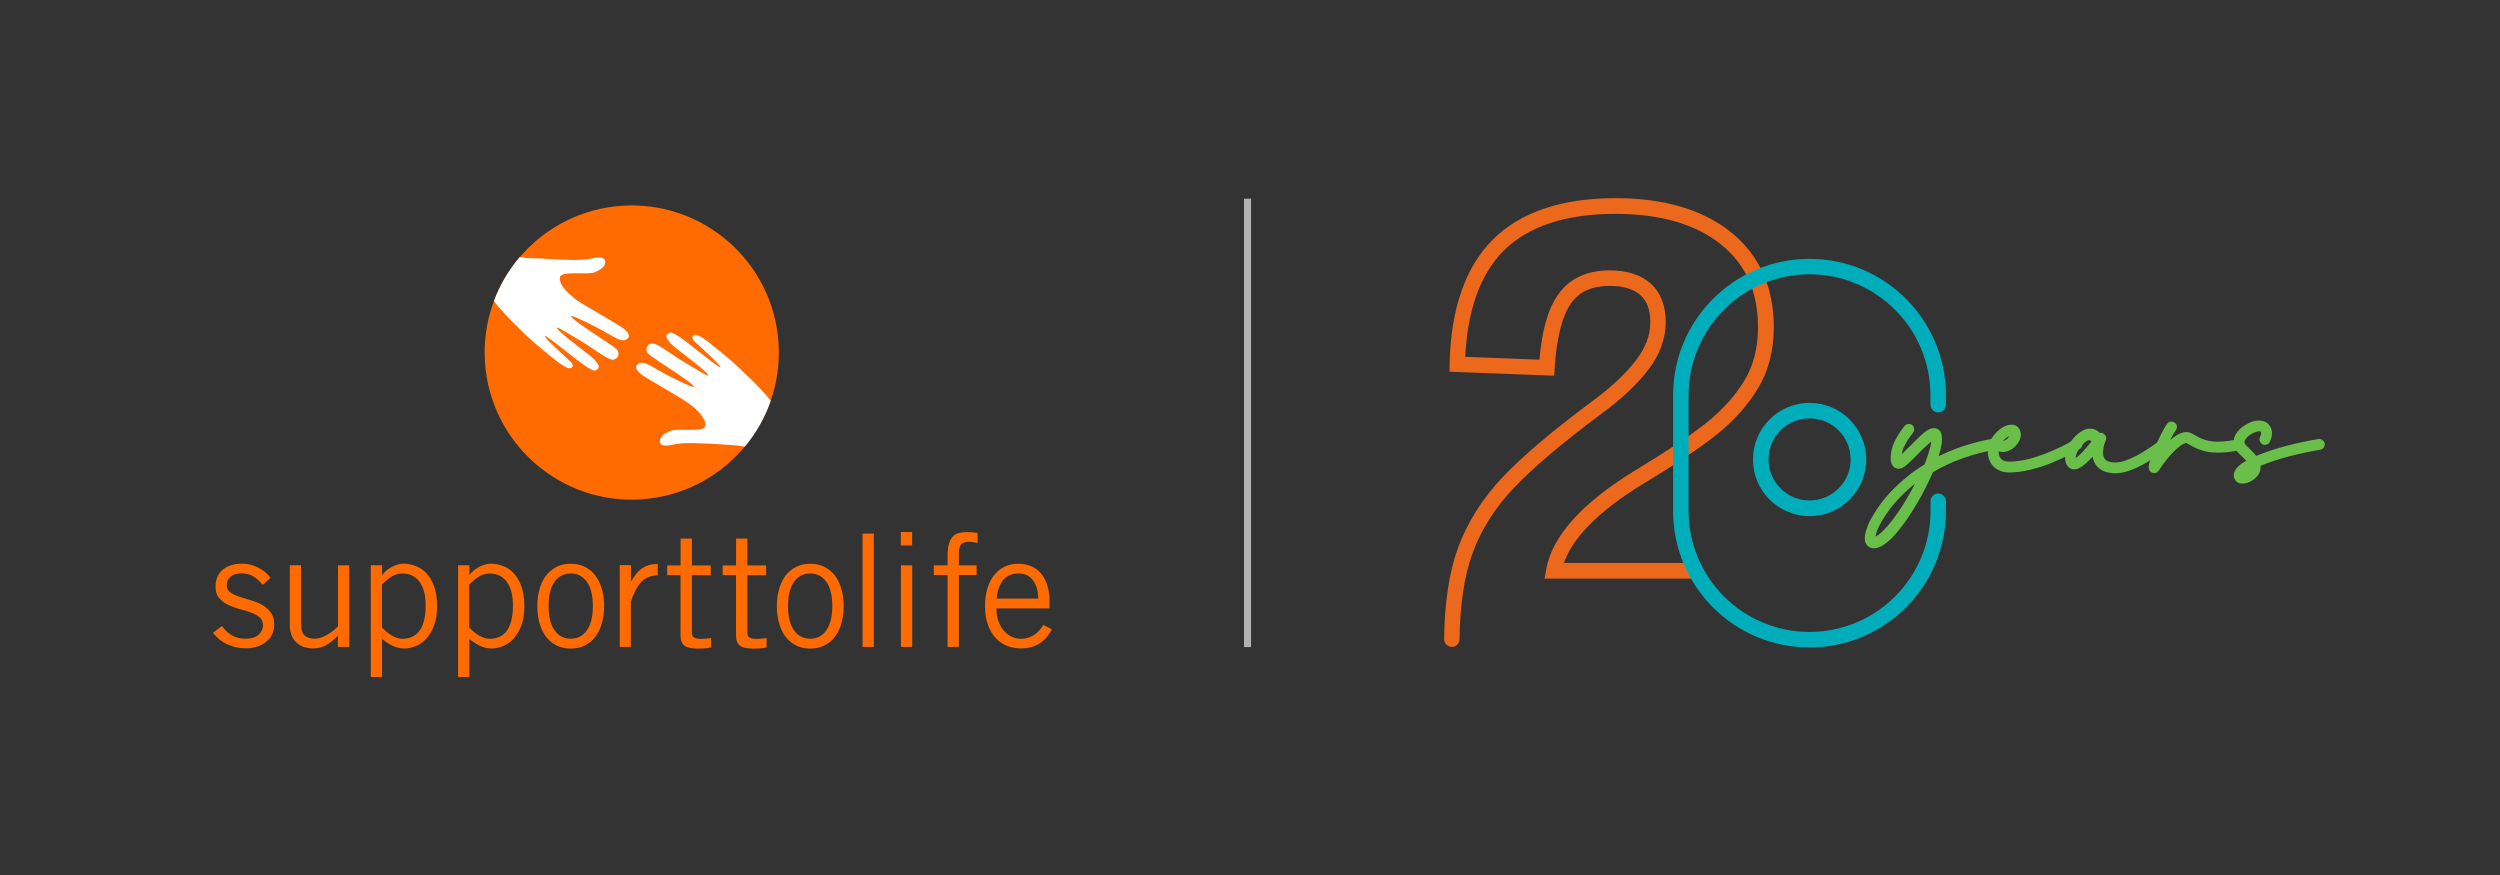 <?xml version="1.0" encoding="UTF-8"?>
<svg id="Layer_1" xmlns="http://www.w3.org/2000/svg" version="1.1" viewBox="0 0 283.46 99.21">
  <rect x="0" y="0" width="283.46" height="99.21" fill="#333333" stroke="none"/>
  <!-- Generator: Adobe Illustrator 29.3.1, SVG Export Plug-In . SVG Version: 2.1.0 Build 151)  -->
  <defs>
    <style>
      .st0 {
        fill: #fff;
      }

      .st1 {
        fill: #ff6b00;
      }

      .st2 {
        fill: #6abf4b;
      }

      .st3 {
        fill: #b2b2b2;
      }

      .st4 {
        fill: #ec681c;
      }

      .st5 {
        fill: #00adbb;
      }
    </style>
  </defs>
  <path class="st4" d="M164.58,73.07h0c-.35,0-.64-.3-.64-.65.05-4.11.58-7.57,1.58-10.31,1.06-2.88,2.76-5.55,5.05-7.94,2.24-2.35,5.59-5.19,9.96-8.43,2.23-1.63,3.94-3.24,5.11-4.77,1.12-1.48,1.67-2.94,1.67-4.48,0-1.46-.4-2.52-1.21-3.25-.83-.73-2.07-1.1-3.66-1.1-2.09,0-3.59.69-4.58,2.11-1.04,1.49-1.68,4-1.89,7.45l-.04.62-11.4-.43v-.63c.15-6.17,1.77-10.86,4.84-13.93,3.08-3.07,7.7-4.63,13.74-4.63,5.42,0,9.76,1.27,12.9,3.78,3.18,2.55,4.79,6.12,4.79,10.6,0,2.59-.59,4.89-1.75,6.81-1.15,1.89-2.71,3.64-4.64,5.19-1.98,1.57-4.76,3.43-8.27,5.54-5.22,3.2-8.32,6.38-9.22,9.46h14.85c.35,0,.64.28.64.64h0c0,.35-.28.64-.64.64h-16.41l.13-.75c.65-3.68,4.01-7.41,9.99-11.07,3.47-2.08,6.2-3.91,8.14-5.44,1.81-1.45,3.27-3.09,4.34-4.85,1.04-1.72,1.57-3.79,1.57-6.15,0-4.13-1.41-7.27-4.31-9.61-2.91-2.32-6.98-3.5-12.11-3.5-5.69,0-10.01,1.43-12.84,4.25-2.72,2.73-4.21,6.91-4.43,12.43l8.9.34c.26-3.41.94-5.86,2.07-7.48,1.23-1.76,3.12-2.65,5.62-2.65,1.91,0,3.43.48,4.51,1.42,1.09.97,1.64,2.39,1.64,4.21s-.65,3.57-1.93,5.25c-1.24,1.63-3.04,3.32-5.36,5.02-4.31,3.2-7.6,5.99-9.79,8.29-2.17,2.27-3.78,4.8-4.78,7.51-.95,2.6-1.46,5.92-1.51,9.88,0,.35-.28.63-.63.63Z"/>
  <path class="st4" d="M164.58,73.07v-.25h0c-.21,0-.39-.18-.39-.39h0s0,0,0,0h0c.05-4.09.58-7.53,1.57-10.23h0c1.05-2.84,2.73-5.48,5-7.86h0c2.22-2.33,5.56-5.16,9.93-8.4h0c2.24-1.64,3.97-3.26,5.16-4.82h0c1.15-1.51,1.72-3.03,1.72-4.63,0-1.5-.41-2.65-1.3-3.44h0s0,0,0,0c-.9-.78-2.2-1.17-3.83-1.17-2.14,0-3.75.72-4.78,2.21h0c-1.09,1.56-1.72,4.1-1.93,7.58l-.02.38-10.91-.41v-.38c.15-6.13,1.76-10.75,4.76-13.76h0c3.02-3.01,7.57-4.55,13.57-4.55,5.38,0,9.66,1.26,12.75,3.73h0c3.12,2.51,4.69,5.98,4.69,10.4,0,2.56-.58,4.8-1.71,6.68h0c-1.13,1.86-2.67,3.59-4.58,5.12h0c-1.97,1.56-4.74,3.41-8.25,5.52h0s0,0,0,0c-5.24,3.22-8.39,6.42-9.33,9.6l-.09.32h15.18c.21,0,.39.17.39.39h0c0,.21-.17.39-.39.39h-16.11l.08-.45c.62-3.56,3.92-7.25,9.87-10.9h0c3.47-2.09,6.22-3.92,8.16-5.46h0s0,0,0,0c1.83-1.47,3.31-3.12,4.4-4.91h0c1.07-1.77,1.6-3.89,1.6-6.28,0-4.19-1.44-7.43-4.4-9.8h0s0,0,0,0c-2.97-2.37-7.1-3.56-12.26-3.56-5.73,0-10.13,1.44-13.02,4.33h0c-2.78,2.79-4.29,7.04-4.51,12.6v.25s9.38.36,9.38.36l.02-.24c.26-3.39.94-5.8,2.03-7.35h0s0,0,0,0c1.18-1.69,2.97-2.54,5.42-2.54,1.87,0,3.32.47,4.34,1.36h0c1.03.92,1.55,2.25,1.56,4.02,0,1.74-.63,3.45-1.88,5.1h0s0,0,0,0c-1.22,1.6-3,3.28-5.31,4.97h0c-4.31,3.21-7.62,6-9.82,8.31h0c-2.19,2.29-3.82,4.85-4.83,7.59h0c-.97,2.64-1.47,5.98-1.52,9.97,0,.21-.18.39-.38.39v.5c.49,0,.88-.4.88-.88.05-3.94.55-7.24,1.49-9.8h0c.99-2.68,2.58-5.17,4.73-7.42h0c2.17-2.28,5.46-5.06,9.76-8.26h0c2.34-1.71,4.16-3.42,5.42-5.07h0c1.31-1.71,1.98-3.54,1.98-5.4,0-1.87-.57-3.36-1.72-4.39h0s0,0,0,0c-1.13-1-2.72-1.49-4.67-1.48-2.56,0-4.55.93-5.83,2.76h0c-1.17,1.67-1.85,4.17-2.12,7.6l.25.02v-.25s-8.89-.34-8.89-.34v.25s.24,0,.24,0c.22-5.48,1.7-9.59,4.36-12.27h0c2.77-2.76,7.01-4.18,12.67-4.18,5.09,0,9.1,1.17,11.95,3.45h0c2.84,2.29,4.21,5.33,4.22,9.41,0,2.32-.52,4.34-1.53,6.02h0c-1.05,1.74-2.5,3.35-4.28,4.78h0c-1.92,1.52-4.65,3.34-8.11,5.42h0s0,0,0,0c-6,3.68-9.42,7.43-10.1,11.24l-.13.75-.05.29h16.71c.49,0,.89-.4.89-.89h0c0-.49-.4-.89-.89-.89h-14.85v.25l.24.07c.86-2.97,3.91-6.13,9.11-9.31h0c3.52-2.11,6.3-3.98,8.3-5.55h0s0,0,0,0c1.95-1.57,3.53-3.33,4.69-5.25h0s0,0,0,0c1.19-1.97,1.79-4.31,1.79-6.94,0-4.54-1.64-8.2-4.88-10.79h0s0,0,0,0c-3.2-2.56-7.6-3.84-13.06-3.84-6.08,0-10.78,1.57-13.92,4.7h0s0,0,0,0c-3.13,3.14-4.76,7.89-4.9,14.1v.63s-.02.25-.02.25l11.89.45.05-.86c.21-3.43.84-5.9,1.84-7.32h0c.94-1.34,2.33-1.99,4.37-2,1.56,0,2.73.36,3.5,1.04h0c.75.67,1.13,1.65,1.13,3.06,0,1.48-.52,2.88-1.62,4.33h0c-1.14,1.5-2.84,3.09-5.06,4.72h0s0,0,0,0c-4.37,3.25-7.73,6.09-9.99,8.46h0c-2.31,2.42-4.03,5.12-5.11,8.03h0c-1.02,2.77-1.55,6.26-1.6,10.39h0s0,.01,0,.01c0,.49.4.89.89.89h0v-.25Z"/>
  <path class="st4" d="M185.49,55.02l-.7-1.07c.14-.09.29-.18.43-.27l.25-.15c1.69-1.01,3.25-2,4.67-2.95l.71,1.06c-1.43.95-3.01,1.95-4.71,2.97l-.25.15c-.14.08-.27.17-.4.25Z"/>
  <path class="st5" d="M205.18,47.19c1.31,0,2.54.51,3.47,1.44.93.93,1.44,2.16,1.44,3.47s-.51,2.54-1.44,3.47c-.93.93-2.16,1.44-3.47,1.44s-2.54-.51-3.47-1.44c-.93-.93-1.44-2.16-1.44-3.47s.51-2.54,1.44-3.47c.93-.93,2.16-1.44,3.47-1.44M205.18,45.93c-3.41,0-6.17,2.76-6.17,6.17s2.76,6.17,6.17,6.17,6.17-2.76,6.17-6.17-2.76-6.17-6.17-6.17Z"/>
  <path class="st5" d="M205.18,47.44c1.25,0,2.41.48,3.29,1.36.88.88,1.36,2.05,1.36,3.29,0,1.25-.48,2.41-1.36,3.29-.88.88-2.05,1.36-3.29,1.36-1.25,0-2.41-.48-3.29-1.36-.88-.88-1.36-2.05-1.36-3.29,0-1.25.48-2.41,1.36-3.29.88-.88,2.05-1.36,3.29-1.36v-.5c-1.38,0-2.67.54-3.65,1.51-.97.97-1.51,2.27-1.51,3.65,0,1.38.54,2.67,1.51,3.65.97.97,2.27,1.51,3.65,1.51,1.38,0,2.67-.54,3.65-1.51.97-.97,1.51-2.27,1.51-3.65,0-1.38-.54-2.67-1.51-3.65-.97-.97-2.27-1.51-3.65-1.51v.5h0ZM205.18,45.93v-.25c-3.54,0-6.42,2.87-6.42,6.42,0,3.54,2.87,6.42,6.42,6.42,3.54,0,6.42-2.87,6.42-6.42,0-3.54-2.87-6.42-6.42-6.42v.5c1.63,0,3.11.66,4.18,1.73,1.07,1.07,1.73,2.55,1.73,4.18,0,1.63-.66,3.11-1.73,4.18-1.07,1.07-2.55,1.73-4.18,1.73-1.63,0-3.11-.66-4.18-1.73-1.07-1.07-1.73-2.55-1.73-4.18,0-1.63.66-3.11,1.73-4.18,1.07-1.07,2.55-1.73,4.18-1.73v-.25Z"/>
  <path class="st5" d="M219.77,56.21c-.35,0-.63.28-.63.63v1.1c0,1.88-.37,3.71-1.1,5.43-.7,1.66-1.71,3.15-2.99,4.44-1.28,1.28-2.77,2.29-4.44,2.99-1.72.73-3.55,1.1-5.43,1.1s-3.71-.37-5.43-1.1c-1.66-.7-3.15-1.71-4.44-2.99-1.28-1.28-2.29-2.77-2.99-4.44-.73-1.72-1.1-3.55-1.1-5.43v-13.12c0-1.88.37-3.71,1.1-5.43.7-1.66,1.71-3.15,2.99-4.44,1.28-1.28,2.77-2.29,4.44-2.99,1.72-.73,3.55-1.1,5.43-1.1h0c1.88,0,3.71.37,5.43,1.1,1.66.7,3.15,1.71,4.44,2.99,1.28,1.28,2.29,2.77,2.99,4.44.73,1.72,1.1,3.55,1.1,5.43v1.06c0,.35.28.63.63.63h0c.35,0,.63-.28.63-.63v-1.06c0-8.4-6.81-15.22-15.22-15.22h0c-8.4,0-15.22,6.81-15.22,15.22v13.12c0,8.4,6.81,15.22,15.22,15.22h0c8.4,0,15.22-6.81,15.22-15.22v-1.1c0-.35-.28-.63-.63-.63h0Z"/>
  <path class="st5" d="M219.77,56.21v-.25c-.49,0-.88.39-.88.88v1.1c0,1.85-.36,3.65-1.08,5.33-.69,1.63-1.68,3.1-2.94,4.36-1.26,1.26-2.73,2.25-4.36,2.94-1.69.71-3.48,1.08-5.34,1.08-1.85,0-3.65-.36-5.33-1.08-1.63-.69-3.1-1.68-4.36-2.94-1.26-1.26-2.25-2.72-2.94-4.36-.71-1.69-1.08-3.48-1.08-5.33v-13.12c0-1.85.36-3.65,1.08-5.34.69-1.63,1.68-3.1,2.94-4.36,1.26-1.26,2.72-2.25,4.36-2.94,1.69-.71,3.48-1.08,5.33-1.08h0c1.85,0,3.65.36,5.33,1.08,1.63.69,3.1,1.68,4.36,2.94,1.26,1.26,2.25,2.72,2.94,4.36.71,1.69,1.08,3.48,1.08,5.34v1.06c0,.49.39.88.88.88h0c.49,0,.88-.39.88-.88v-1.06c0-8.54-6.92-15.47-15.47-15.47h0c-8.54,0-15.47,6.92-15.47,15.47v13.12c0,8.54,6.92,15.47,15.47,15.47h0c8.54,0,15.47-6.92,15.47-15.47v-1.1c0-.49-.39-.88-.88-.88h0v.5h0c.21,0,.38.17.38.38v1.1c0,4.13-1.67,7.87-4.38,10.58-2.71,2.71-6.45,4.38-10.58,4.38h0c-4.13,0-7.87-1.67-10.58-4.38-2.71-2.71-4.38-6.45-4.38-10.58v-13.12c0-4.13,1.67-7.87,4.38-10.58,2.71-2.71,6.45-4.38,10.58-4.38h0c4.13,0,7.87,1.67,10.58,4.38,2.71,2.71,4.38,6.45,4.38,10.58v1.06c0,.21-.17.38-.38.38h0c-.21,0-.38-.17-.38-.38v-1.06c0-1.92-.38-3.78-1.12-5.53-.72-1.69-1.74-3.21-3.05-4.52-1.3-1.3-2.82-2.33-4.52-3.05-1.75-.74-3.61-1.12-5.53-1.12h0c-1.92,0-3.78.38-5.53,1.12-1.69.72-3.21,1.74-4.52,3.05-1.3,1.3-2.33,2.82-3.05,4.52-.74,1.75-1.12,3.61-1.12,5.53v13.12c0,1.92.38,3.78,1.12,5.53.72,1.69,1.74,3.21,3.05,4.52,1.3,1.3,2.82,2.33,4.52,3.05,1.75.74,3.61,1.12,5.53,1.12,1.92,0,3.78-.38,5.53-1.12,1.69-.72,3.21-1.74,4.52-3.05,1.3-1.3,2.33-2.82,3.05-4.52.74-1.75,1.12-3.61,1.12-5.53v-1.1c0-.21.17-.38.38-.38v-.25Z"/>
  <g>
    <rect class="st3" x="141.2" y="22.68" width=".5" height="50.53"/>
    <polygon class="st3" points="141.7 73.22 141.7 73.07 141.35 73.07 141.35 22.83 141.55 22.83 141.55 73.22 141.7 73.22 141.7 73.07 141.7 73.22 141.85 73.22 141.85 22.53 141.2 22.53 141.05 22.53 141.05 73.37 141.7 73.37 141.85 73.37 141.85 73.22 141.7 73.22"/>
  </g>
  <g>
    <path class="st2" d="M226.57,50.23c.02.1,0,.19-.06.27-.06.08-.14.13-.24.15-2.71.47-5.15,1.35-7.32,2.63-.54,1.24-1.15,2.44-1.83,3.6-.22.37-.45.74-.68,1.1-.23.36-.53.79-.89,1.28-.36.49-.71.92-1.04,1.28-.33.36-.69.67-1.06.92-.37.25-.71.38-1.02.38-.21,0-.39-.08-.55-.23s-.24-.37-.24-.65c0-.32.1-.75.31-1.28.2-.53.57-1.19,1.09-1.97.53-.78,1.16-1.55,1.91-2.29,1.03-1.03,2.17-1.91,3.41-2.65.56-1.35.83-2.35.83-3.01,0-.11,0-.19,0-.24-.27.11-.93.7-2,1.78-.6.61-1.03,1.03-1.29,1.23-.26.21-.48.31-.66.31s-.34-.08-.46-.23c-.13-.16-.19-.38-.19-.67,0-.37.05-.73.15-1.09.1-.36.24-.7.43-1.03.19-.33.34-.58.46-.77.12-.18.28-.4.47-.64.08-.12.2-.16.34-.15.15.02.25.09.3.22.05.14.03.26-.06.37-.43.56-.76,1.07-1,1.55s-.36.99-.36,1.53v.05s0,.05,0,.05c.23-.16.67-.58,1.35-1.27.74-.76,1.3-1.28,1.66-1.58.36-.3.67-.45.93-.45.45,0,.68.33.68,1,0,.6-.19,1.41-.56,2.44,2.06-1.09,4.32-1.85,6.77-2.28.1-.02.2,0,.28.07.08.06.13.14.15.23ZM216.49,56.51c.46-.78.91-1.62,1.34-2.51-.82.57-1.6,1.22-2.35,1.96-.71.7-1.31,1.43-1.81,2.17s-.84,1.34-1.02,1.8-.27.81-.27,1.05v.11s.03.04.03.04h.02c.4,0,.98-.43,1.74-1.3.74-.84,1.51-1.94,2.31-3.31Z"/>
    <path class="st2" d="M226.57,50.23l-.25.05v.02s-.02.05-.02.05h0s-.09.06-.09.06l.05.25-.04-.25c-2.74.48-5.21,1.36-7.41,2.67l-.07.04-.03.07c-.53,1.23-1.14,2.42-1.82,3.58h0c-.22.37-.44.74-.67,1.1-.23.36-.52.78-.88,1.27-.36.48-.7.9-1.02,1.26-.32.35-.66.64-1.02.89-.35.24-.65.34-.88.34-.14,0-.25-.05-.37-.16-.1-.1-.16-.23-.16-.47,0-.27.09-.68.29-1.19h0c.19-.5.55-1.15,1.07-1.92.52-.77,1.14-1.52,1.88-2.25h0c1.02-1.01,2.14-1.89,3.36-2.62l.07-.04.03-.08c.56-1.36.85-2.38.85-3.11,0-.12,0-.2-.01-.27l-.04-.33-.3.13c-.2.09-.42.27-.77.57-.34.3-.77.72-1.31,1.26h0c-.6.61-1.03,1.02-1.27,1.22-.24.2-.42.26-.5.26-.11,0-.18-.03-.27-.14h0c-.08-.09-.14-.25-.14-.51,0-.35.05-.69.14-1.02h0c.09-.34.22-.66.4-.97h0c.19-.32.34-.57.46-.75h0c.12-.18.27-.39.46-.63h0s0,0,0,0l.08-.05h.03s0,0,0,0h0s.1.07.1.07l.23-.09-.23.09v.05s-.02.07-.02.07h0s0,0,0,0c-.43.56-.78,1.09-1.03,1.59-.26.51-.39,1.06-.39,1.64h0s0,.08,0,.08v.05s.04.43.04.43l.35-.25c.26-.19.7-.61,1.38-1.3.74-.75,1.29-1.28,1.64-1.56.34-.28.62-.39.77-.39.17,0,.23.04.3.14.07.1.13.3.13.61,0,.55-.18,1.34-.55,2.36l-.22.61.57-.3c2.04-1.08,4.27-1.83,6.7-2.25h0s0,0,0,0h.02s.06.02.06.02h0s0,0,0,0l.05.08h0s.25-.05.25-.05l.25-.05c-.03-.15-.12-.29-.24-.38l-.15.2.15-.2c-.1-.08-.23-.13-.36-.13h-.11s.05.26.05.26l-.04-.25c-2.48.43-4.76,1.2-6.84,2.3l.12.22.23.09c.38-1.04.58-1.87.58-2.53,0-.36-.06-.66-.21-.89-.15-.24-.43-.36-.72-.36-.35,0-.7.19-1.08.5-.38.31-.94.84-1.68,1.6-.67.68-1.12,1.1-1.31,1.24l.15.2.25-.02v-.05s0-.05,0-.05l-.25.02h.25c0-.51.11-.97.34-1.42.23-.46.56-.96.98-1.51l-.2-.15.19.16c.09-.1.14-.24.14-.38l-.04-.23h0s0,0,0,0c-.08-.21-.28-.36-.5-.38h0s-.09,0-.09,0c-.19,0-.38.1-.48.25l.2.15-.2-.15c-.2.25-.36.47-.49.66h0c-.13.19-.29.45-.47.78h0c-.2.34-.35.71-.45,1.09h0c-.1.38-.15.76-.15,1.15,0,.33.07.61.25.83h0c.16.2.4.33.66.32.28,0,.54-.15.82-.37.28-.22.71-.64,1.31-1.25h0c.53-.54.96-.95,1.29-1.24.32-.29.56-.46.63-.48l-.1-.23-.25.03s0,.11,0,.21c0,.59-.26,1.58-.81,2.92l.23.1-.13-.21c-1.26.75-2.41,1.65-3.46,2.69h0c-.76.75-1.41,1.53-1.94,2.33-.53.79-.91,1.46-1.12,2.02h0c-.21.55-.32.99-.32,1.37,0,.33.1.63.31.83.2.19.45.3.72.3.38,0,.76-.15,1.16-.43.39-.27.76-.59,1.1-.96.34-.37.69-.8,1.06-1.3.36-.49.66-.92.9-1.29.23-.36.46-.74.68-1.11h0c.69-1.17,1.3-2.38,1.84-3.63l-.23-.1.13.22c2.14-1.27,4.55-2.14,7.24-2.6h0s0,0,0,0c.15-.03.29-.12.39-.24h0c.07-.1.12-.22.12-.35v-.12s-.01,0-.01,0l-.25.05ZM216.49,56.51l.21.13c.47-.79.92-1.63,1.35-2.53l.41-.85-.77.54c-.83.58-1.63,1.24-2.39,1.98h0s0,0,0,0c-.72.71-1.34,1.45-1.84,2.21-.5.75-.85,1.36-1.04,1.85-.19.47-.29.84-.29,1.14v.02l.02.12v.04s.04.08.04.08l.07.14h.18c.29,0,.57-.14.89-.37.31-.23.66-.57,1.05-1.01h0s0,0,0,0c.75-.86,1.53-1.97,2.34-3.35h0s-.21-.13-.21-.13l-.22-.13c-.8,1.36-1.57,2.45-2.29,3.28h0c-.37.42-.7.74-.97.94-.27.2-.48.28-.59.27h-.02v.25l.22-.11h0s0-.07,0-.07l-.25.03h.25c0-.18.08-.51.25-.95.17-.43.5-1.02.99-1.75.49-.73,1.08-1.44,1.78-2.13h0c.74-.73,1.51-1.37,2.32-1.93l-.14-.21-.23-.11c-.42.88-.87,1.71-1.33,2.49h0s0,0,0,0l.22.13Z"/>
    <path class="st2" d="M235.79,50.18c.05.08.07.17.05.27-.02.1-.07.17-.16.23-.35.23-.81.49-1.37.77-.57.28-1.21.57-1.93.86-.72.29-1.49.54-2.32.73s-1.58.29-2.27.29-1.2-.19-1.6-.58c-.39-.38-.59-.91-.59-1.57s.28-1.31.84-1.91c.54-.57,1.08-.86,1.62-.86.24,0,.43.09.57.26.14.17.21.37.21.59,0,.29-.11.59-.32.89-.21.3-.47.53-.77.68-.46.24-.92.24-1.38,0-.03.1-.04.22-.04.35,0,.16.02.31.05.46.04.14.1.29.19.45.09.15.24.28.45.37.21.09.46.14.76.14,1.16,0,2.49-.28,3.99-.85,1.49-.56,2.66-1.13,3.5-1.68.07-.05.16-.07.27-.05.09.02.17.07.23.15ZM226.99,49.77c-.08.08-.18.22-.3.4.25.14.5.14.76,0,.19-.1.35-.24.48-.43.13-.19.19-.35.19-.48l-.03-.12h-.02c-.14,0-.3.05-.5.16s-.39.26-.58.47Z"/>
    <path class="st2" d="M235.79,50.18l-.21.13.02.06v.03s0,0,0,0h0s-.05.07-.05.07l.14.21-.14-.21c-.34.22-.78.48-1.34.75-.56.28-1.2.56-1.91.85-.71.29-1.47.53-2.28.72-.81.19-1.55.28-2.21.28-.63,0-1.08-.17-1.42-.51h0c-.34-.33-.51-.78-.52-1.4,0-.6.25-1.17.78-1.74h0c.51-.55.99-.78,1.43-.78.18,0,.28.05.38.17h0c.11.13.15.26.16.43,0,.23-.08.47-.27.75h0c-.19.27-.42.47-.68.6h0s0,0,0,0c-.21.11-.4.15-.59.15-.18,0-.37-.05-.56-.14l-.28-.14-.08.31c-.03.13-.05.26-.05.41,0,.18.02.35.06.52h0c.04.17.12.34.22.51h0c.12.21.32.36.56.47.25.11.54.16.86.16,1.2,0,2.56-.29,4.07-.86,1.51-.57,2.69-1.14,3.55-1.71h0s0,0,0,0h.04s.04,0,.04,0l.04-.25-.05.24.09.06.2-.15-.21.13.21-.13.2-.15c-.09-.12-.23-.22-.38-.25h0s0,0,0,0h-.13c-.11-.01-.24.02-.33.09l.15.2-.14-.21c-.82.54-1.97,1.09-3.45,1.66-1.48.56-2.78.83-3.9.83-.27,0-.49-.04-.65-.12-.17-.08-.28-.17-.34-.27h0c-.08-.14-.14-.26-.16-.38h0s0,0,0,0c-.03-.12-.05-.25-.05-.39,0-.11.01-.21.03-.29l-.24-.06-.11.22c.25.13.52.2.79.2.28,0,.55-.07.82-.21l-.11-.22.11.22c.34-.17.64-.43.87-.76h0c.23-.33.36-.68.36-1.03,0-.27-.09-.54-.27-.75h0c-.18-.23-.47-.35-.76-.35-.64,0-1.24.34-1.8.94h0c-.59.63-.91,1.34-.91,2.08,0,.71.22,1.32.67,1.75h0c.45.44,1.06.65,1.77.65.71,0,1.48-.1,2.32-.3.84-.2,1.62-.44,2.36-.74.72-.3,1.37-.59,1.94-.87.57-.28,1.04-.54,1.4-.79h0s0,0,0,0c.13-.09.23-.23.26-.39h0s.01-.13.01-.13c0-.11-.03-.23-.09-.32h0s0-.02,0-.02l-.2.15ZM226.99,49.77l-.18-.18c-.11.11-.21.25-.33.44l-.14.22.23.13c.15.09.32.13.49.13.17,0,.34-.05.5-.13l-.12-.22.11.22c.23-.12.43-.29.58-.51.14-.21.24-.41.24-.63v-.03l-.04-.15-.05-.19h-.21c-.2,0-.4.07-.62.19-.23.12-.45.3-.65.52l.19.17-.18-.18.18.18.19.17c.17-.19.34-.33.51-.42.18-.1.32-.13.39-.13h.02v-.25l-.24.06.03.12.24-.06h-.25c0,.05-.03.18-.15.34-.11.16-.23.27-.39.34h0s0,0,0,0c-.1.05-.19.07-.27.07-.08,0-.16-.02-.25-.07l-.12.22.21.14c.11-.17.2-.29.27-.36h0s0,0,0,0l-.19-.17Z"/>
    <path class="st2" d="M245.51,50.21c.06.08.09.17.08.27-.01.1-.06.18-.14.24-.73.57-1.45,1.07-2.16,1.49-1.4.81-2.54,1.22-3.43,1.22-.99,0-1.69-.3-2.08-.91-.23-.34-.33-.78-.32-1.31-.1.12-.25.28-.46.5-.79.85-1.4,1.28-1.81,1.28-.26,0-.46-.1-.6-.3-.14-.2-.21-.44-.21-.71,0-.43.13-.88.38-1.37.25-.48.58-.9.99-1.23.41-.34.81-.51,1.21-.51.37,0,.69.16.98.47l.02.02.02.03c.15-.1.3-.08.44.04.14.12.17.26.1.42-.1.21-.18.44-.24.69-.06.25-.09.52-.08.82s.07.56.2.76c.25.38.74.57,1.46.57.36,0,.77-.08,1.24-.25.47-.17.9-.35,1.28-.56.38-.21.79-.45,1.22-.73.43-.28.73-.49.91-.62.18-.14.34-.26.48-.37.08-.06.17-.09.27-.08.1.01.18.05.24.13ZM236.48,51.22c.33-.35.67-.76,1.03-1.23-.05-.08-.12-.16-.22-.24-.1-.08-.21-.13-.32-.13-.36,0-.76.27-1.19.8s-.65,1.06-.65,1.57c0,.14.02.23.06.27l.13-.03c.06-.02.2-.12.42-.3.22-.17.47-.41.76-.72Z"/>
    <path class="st2" d="M245.51,50.21l-.2.15.03.07v.02s0,0,0,0l-.04.07h0s0,0,0,0c-.72.57-1.43,1.06-2.13,1.47h0c-1.37.8-2.49,1.19-3.3,1.19-.95,0-1.53-.28-1.87-.8h0c-.18-.28-.28-.63-.28-1.08v-.08s.02-.72.02-.72l-.46.55c-.09.11-.24.28-.45.49h0c-.39.42-.73.73-1.01.93-.28.2-.5.28-.62.27-.19,0-.29-.06-.39-.19h0c-.11-.16-.16-.34-.16-.56,0-.38.11-.79.35-1.25.24-.46.55-.84.93-1.16.38-.31.73-.45,1.05-.45.29,0,.54.12.79.39h0s0,.01,0,.01h0s.13.21.13.21l.21-.13.07-.03.07.04h0s.05.08.05.08v.05s-.01,0-.01,0c-.1.23-.19.47-.25.73-.06.25-.09.51-.09.8v.09s0,0,0,0c0,.34.08.64.24.89h0c.32.48.91.69,1.67.69.39,0,.83-.09,1.32-.26.48-.17.92-.36,1.32-.58.39-.21.8-.46,1.23-.74.43-.28.73-.49.93-.64h0c.18-.14.34-.26.49-.37h0s.07-.03.07-.03h.01s0,0,0,0h0s.08.04.08.04l.19-.16-.2.15.2-.15.19-.16c-.1-.12-.25-.2-.4-.22l-.03.25.03-.25h-.08c-.14,0-.27.05-.37.13h0c-.14.11-.3.23-.48.37h0c-.17.13-.47.34-.89.61-.42.27-.82.52-1.2.72-.37.2-.79.38-1.25.55-.45.16-.84.23-1.16.23-.69,0-1.07-.18-1.25-.46l-.21.14.21-.14c-.1-.15-.16-.35-.16-.62h0s0-.08,0-.08c0-.25.03-.48.08-.68.06-.23.13-.45.22-.65h0c.04-.08.06-.17.06-.26,0-.18-.09-.34-.21-.45h0c-.11-.1-.25-.17-.4-.17-.12,0-.23.04-.33.1l.13.21.21-.14-.02-.03v-.02s-.05-.04-.05-.04l-.18.18.19-.17c-.32-.36-.72-.56-1.16-.56-.47,0-.93.2-1.37.57-.44.36-.79.8-1.06,1.31-.27.51-.41,1.01-.41,1.48,0,.31.08.61.25.85h0c.18.26.48.41.8.41.29,0,.58-.14.91-.37.32-.23.68-.56,1.09-.99h0c.21-.22.36-.39.47-.51l-.19-.16h-.25s0,.09,0,.09c0,.53.12.99.36,1.36h0c.45.69,1.25,1.03,2.29,1.02.97,0,2.14-.43,3.56-1.25h0s0,0,0,0c.72-.43,1.45-.93,2.19-1.51l-.15-.2.15.2c.13-.1.22-.25.23-.41h0s0-.08,0-.08c0-.14-.05-.27-.13-.38h0s0,0,0,0l-.19.16ZM236.48,51.22l.18.17c.34-.36.69-.77,1.04-1.25l.1-.13-.08-.14c-.07-.11-.16-.21-.28-.31h0c-.13-.11-.3-.18-.48-.18-.49,0-.93.34-1.39.9-.46.56-.7,1.14-.7,1.73,0,.17,0,.29.13.45l.1.1.27-.07h.01s.01,0,.01,0l.2-.12c.08-.05.17-.12.28-.21.23-.19.49-.43.78-.74h0s-.18-.17-.18-.17l-.18-.17c-.28.3-.52.53-.73.69-.11.09-.19.15-.26.2l-.08.05h-.02s0,.02,0,.02h0s0,0,0,0h0s0,0,0,0l.09.23-.07-.24-.13.03.07.24.18-.18-.09.09.11-.05-.03-.04-.09.09.11-.05h0s-.01-.13-.01-.13c0-.44.18-.9.59-1.41.41-.52.77-.72,1-.71l.16.07h0s.17.17.17.17l.22-.13-.2-.15c-.35.47-.69.87-1.01,1.21h0s.18.17.18.17Z"/>
    <path class="st2" d="M254.18,50.29c.03.1.01.19-.04.28-.06.09-.13.14-.23.17-.62.14-1.21.23-1.76.26-.56.03-1.01.03-1.36,0-.35-.03-.7-.11-1.07-.23-.36-.12-.62-.22-.76-.3-.15-.08-.33-.18-.57-.32-.25-.15-.4-.22-.46-.22-.33,0-.81.29-1.43.87-.63.58-1.27,1.38-1.94,2.39-.11.16-.25.2-.43.15l-.19-.15-.07-.23c.02-.42.28-1.2.77-2.34.49-1.13.91-1.95,1.27-2.46.06-.08.14-.13.23-.15s.19,0,.27.06c.08.06.14.14.15.23.02.1,0,.19-.06.27-.41.59-.83,1.42-1.28,2.49,1.07-1.24,1.97-1.86,2.69-1.86.18,0,.46.11.82.33.21.12.38.22.52.3s.37.16.69.26.63.16.95.19c.32.03.72.03,1.22,0,.5-.04,1.03-.12,1.6-.25.1-.02.19,0,.27.05.09.06.15.13.16.22Z"/>
    <path class="st2" d="M254.18,50.29l-.24.06v.03s-.01.05-.01.05h0s-.08.06-.08.06l.06.24-.06-.24c-.61.14-1.18.22-1.72.26-.27.02-.52.02-.74.02-.22,0-.41,0-.58-.02-.33-.03-.66-.1-1.01-.22-.36-.12-.6-.22-.72-.28h0c-.14-.07-.33-.18-.56-.32l-.13.22.13-.21c-.13-.08-.23-.14-.32-.18-.09-.04-.14-.07-.27-.08-.47.01-.96.35-1.6.94-.65.6-1.3,1.41-1.98,2.44l.21.14-.2-.14-.09.06h-.06s-.08.23-.08.23l.15-.2-.13-.1-.04-.15-.24.07h.25c.01-.33.26-1.12.75-2.24.49-1.12.91-1.93,1.25-2.42h0s.07-.05.07-.05h.02s.07.02.07.02h0s.05.08.05.08v.02s-.02.06-.02.06h0c-.42.62-.85,1.46-1.3,2.53l-.6,1.44,1.02-1.18c1.05-1.23,1.93-1.79,2.5-1.77.08,0,.35.08.7.29h0c.21.12.39.22.53.3.17.09.4.18.73.28.33.11.67.17,1,.2.15.01.32.02.51.02.23,0,.48-.01.75-.03.51-.04,1.06-.12,1.64-.25l-.06-.24.05.25h.03s.06.02.06.02l.13-.21-.14.21.06.07h0s0,.01,0,.01l.24-.06.24-.05c-.03-.16-.14-.3-.27-.38h0s0,0,0,0c-.1-.06-.21-.09-.32-.09h-.13s0,.01,0,.01h0c-.56.13-1.08.21-1.56.24-.27.02-.51.03-.72.03-.17,0-.33,0-.46-.02-.3-.03-.6-.09-.9-.18-.31-.1-.53-.18-.65-.24-.14-.07-.31-.17-.51-.29h0c-.39-.23-.67-.36-.95-.36-.87.01-1.79.69-2.88,1.95l.19.16.23.1c.44-1.06.86-1.87,1.25-2.44h0c.07-.1.11-.22.11-.34v-.12c-.04-.16-.14-.3-.27-.39h0s0,0,0,0c-.1-.07-.23-.11-.35-.11h-.1c-.16.03-.31.13-.4.26h0c-.37.54-.8,1.37-1.29,2.5-.5,1.16-.77,1.94-.8,2.43v.04s.08.27.08.27l.02.08.26.2.03.02h.04s.21.05.21.05c.2,0,.39-.12.49-.27h0s0,0,0,0c.66-1,1.29-1.78,1.9-2.35.6-.57,1.08-.82,1.26-.81v-.13l-.03.13h.03s0-.13,0-.13l-.03.13h.03c.06.03.17.1.33.19h0s0,0,0,0c.23.14.42.24.58.32h0c.17.09.43.19.8.32.38.13.75.21,1.12.24.18.02.39.03.62.03.23,0,.49,0,.77-.02.57-.03,1.17-.12,1.8-.27h0s0,0,0,0c.15-.04.29-.14.37-.28h0c.06-.09.09-.21.09-.32l-.02-.16-.24.06.24-.05-.24.05Z"/>
    <path class="st2" d="M263.14,50.08c.08.06.13.14.15.23.02.1,0,.19-.06.27-.06.08-.14.14-.23.16-2.51.43-4.64.99-6.37,1.67-.23.08-.45.17-.64.26.02.12.03.23.03.35,0,.43-.22.81-.66,1.14-.38.28-.76.43-1.13.43-.24,0-.42-.07-.55-.2-.13-.13-.19-.29-.19-.47,0-.54.52-1.07,1.56-1.61-.12-.17-.34-.4-.66-.7-.2-.19-.35-.33-.45-.44-.1-.1-.2-.25-.3-.43-.1-.18-.15-.37-.15-.55,0-.64.35-1.2,1.04-1.68.58-.39,1.11-.59,1.59-.59s.83.17,1.05.52c.26.41.25.93-.04,1.54-.06.12-.17.19-.3.2-.14.01-.25-.04-.33-.16s-.09-.24-.03-.37c.17-.37.2-.65.08-.83-.08-.12-.22-.17-.43-.17-.19,0-.44.07-.73.2s-.56.32-.8.57-.37.5-.37.77c0,.08.04.18.11.29.07.11.15.2.22.27.07.07.19.18.34.32.38.35.66.66.82.92.3-.13.52-.22.66-.27,1.8-.7,3.97-1.27,6.51-1.7.1-.02.19,0,.27.06ZM255.29,53.01h0c-.6.31-.96.59-1.07.83.25-.02.46-.1.64-.23.28-.18.43-.38.43-.6Z"/>
    <path class="st2" d="M263.14,50.08l-.15.2.05.08h0s0,.02,0,.02l-.02.06h0s-.08.05-.08.05l.05.25-.04-.25c-2.52.43-4.66.99-6.42,1.68l.09.23-.08-.24c-.24.09-.46.18-.66.27l-.17.08.03.19c.02.1.03.21.03.31,0,.34-.16.64-.56.94h0c-.35.26-.67.38-.98.38-.2,0-.3-.05-.37-.12h0c-.09-.09-.12-.17-.12-.3,0-.18.09-.39.32-.63.23-.24.6-.5,1.1-.76l.25-.13-.16-.23c-.14-.2-.36-.43-.69-.74h0c-.2-.18-.34-.33-.43-.42h0c-.08-.08-.17-.21-.26-.38h0c-.09-.15-.12-.29-.12-.42,0-.54.28-1.02.93-1.47h0c.56-.38,1.04-.55,1.45-.55.42,0,.66.13.83.41h0s0,0,0,0c.1.16.15.33.15.52,0,.22-.06.48-.2.77l.23.11-.22-.12-.1.07h0s-.02,0-.02,0l-.09-.05-.02-.06.02-.05h0s0,0,0,0c.11-.24.18-.45.18-.66,0-.15-.04-.29-.12-.42h0c-.14-.21-.39-.29-.63-.29-.25,0-.52.08-.83.22-.32.15-.61.35-.88.62-.28.27-.44.6-.44.94,0,.16.07.3.16.43h0c.08.12.16.22.25.3h0c.08.08.2.19.35.33h0c.37.35.63.64.78.87l.11.18.19-.08c.3-.13.52-.22.65-.27h0s0,0,0,0c1.78-.69,3.94-1.25,6.46-1.69h0s0,0,0,0h.02s.05.02.05.02l.15-.2.15-.2c-.1-.07-.22-.11-.34-.11h-.12s.05.26.05.26l-.04-.25c-2.55.44-4.73,1.01-6.56,1.72h0c-.14.05-.36.14-.67.27l.1.23.21-.14c-.19-.29-.47-.6-.86-.97h0c-.15-.14-.27-.25-.34-.32h0c-.06-.06-.13-.14-.19-.24h0s-.07-.14-.07-.14c0-.18.08-.37.29-.59.23-.23.47-.4.73-.52.27-.12.49-.18.62-.18.17,0,.2.04.22.06h0s.04.14.04.14c0,.1-.04.25-.13.45l.23.11-.22-.11c-.04.08-.07.18-.07.28,0,.13.05.25.12.35.11.16.3.27.49.26h.06s0,0,0,0c.21-.01.41-.15.5-.34h0s0,0,0,0c.16-.34.25-.67.25-.99,0-.29-.08-.56-.23-.79h0c-.26-.42-.72-.64-1.26-.64-.55,0-1.12.22-1.73.63h0c-.73.5-1.15,1.15-1.14,1.88,0,.23.07.46.19.67h0c.11.2.22.35.34.48h0c.1.11.26.26.46.45h0c.32.29.53.52.62.66l.21-.14-.11-.22c-.53.28-.95.55-1.23.85-.29.3-.46.63-.46.98,0,.24.09.47.27.64h0c.18.19.45.28.73.27.44,0,.87-.17,1.28-.48h0c.48-.36.76-.82.76-1.34,0-.13-.01-.26-.03-.39l-.25.04.11.23c.19-.09.39-.17.62-.25h0s0,0,0,0c1.72-.67,3.82-1.22,6.33-1.65h0s0,0,0,0c.16-.03.3-.13.39-.26h0c.07-.1.11-.22.11-.34v-.12s-.01,0-.01,0h0c-.03-.15-.12-.29-.25-.38l-.15.2ZM255.29,53.01h.25v-.43l-.37.2c-.62.34-1,.61-1.17.96l-.18.39.42-.03c.29-.02.55-.12.77-.28l-.15-.2.13.21c.32-.2.54-.47.54-.81h-.5c0,.1-.06.23-.31.39h0s0,.01,0,.01c-.14.11-.3.17-.51.18l.02.25.23.1c.05-.13.37-.42.96-.73l-.12-.22h-.25s.25,0,.25,0Z"/>
  </g>
  <g>
    <path class="st1" d="M93.69,71.47c-.45.64-1.06.95-1.83.95s-1.38-.32-1.83-.95c-.45-.63-.68-1.55-.68-2.75s.22-2.12.68-2.75c.45-.64,1.06-.95,1.83-.95s1.38.32,1.83.95c.45.63.68,1.55.68,2.75s-.23,2.11-.68,2.75M95.42,66.85c-.16-.59-.4-1.1-.71-1.53-.31-.43-.71-.77-1.18-1.02-.47-.25-1.03-.38-1.65-.38s-1.18.12-1.66.38c-.47.25-.87.59-1.19,1.02-.31.43-.55.94-.71,1.53-.16.58-.24,1.21-.24,1.88s.08,1.29.24,1.88c.16.59.4,1.1.71,1.53.32.43.71.77,1.19,1.02.48.25,1.03.38,1.66.38s1.18-.13,1.65-.38c.48-.25.87-.59,1.18-1.02.32-.43.55-.95.71-1.53.16-.59.24-1.21.24-1.88s-.08-1.29-.24-1.88M81.94,64.1v1.11h1.51v6.8c0,.6.16,1,.46,1.21.31.21.81.32,1.51.32.38,0,.69-.01.95-.04.25-.03.43-.06.55-.1v-1.05c-.16.02-.34.04-.53.06-.19.02-.39.03-.6.03-.38,0-.65-.05-.81-.16-.16-.11-.24-.27-.24-.48v-6.58h2.13v-1.11h-2.13v-3.04h-1.28v3.04h-1.51ZM75.65,64.1v1.11h1.51v6.8c0,.6.16,1,.46,1.21.31.21.81.32,1.51.32.38,0,.69-.01.95-.04.24-.03.43-.06.55-.1v-1.05c-.17.02-.34.04-.53.06-.19.02-.39.03-.6.03-.38,0-.65-.05-.81-.16-.16-.11-.24-.27-.24-.48v-6.58h2.14v-1.11h-2.14v-3.04h-1.28v3.04h-1.51ZM70.25,73.35h1.28v-5.13c.31-.96.69-1.69,1.15-2.2.46-.51,1.09-.77,1.9-.79v-1.28c-.38,0-.72.04-1.01.13-.3.09-.56.22-.8.38-.23.16-.45.37-.64.61-.19.24-.38.52-.55.84h-.03v-1.83h-1.28v9.26ZM66.54,71.47c-.45.64-1.06.95-1.83.95s-1.38-.32-1.83-.95c-.45-.63-.68-1.55-.68-2.75s.22-2.12.68-2.75c.45-.64,1.06-.95,1.83-.95s1.38.32,1.83.95c.45.63.68,1.55.68,2.75s-.22,2.11-.68,2.75M68.26,66.85c-.16-.59-.4-1.1-.71-1.53-.31-.43-.71-.77-1.18-1.02-.47-.25-1.03-.38-1.66-.38s-1.18.12-1.65.38c-.48.25-.87.59-1.19,1.02-.31.43-.55.94-.71,1.53-.16.58-.24,1.21-.24,1.88s.08,1.29.24,1.88c.16.59.4,1.1.71,1.53.32.43.71.77,1.19,1.02.47.25,1.02.38,1.65.38s1.18-.13,1.66-.38c.47-.25.87-.59,1.18-1.02.31-.43.55-.95.71-1.53.16-.59.24-1.21.24-1.88s-.08-1.29-.24-1.88M53.22,66.27c.45-.45.85-.77,1.19-.96.34-.19.72-.28,1.14-.28.8,0,1.44.31,1.91.93.47.62.7,1.52.7,2.7,0,.7-.07,1.29-.2,1.77-.13.48-.32.87-.55,1.16-.24.3-.52.51-.84.64-.32.13-.66.2-1.03.2s-.78-.12-1.2-.36c-.42-.24-.79-.54-1.14-.93v-4.87ZM53.22,76.77v-4.31l.07.04c.36.3.74.54,1.16.74.42.19.84.29,1.28.29.39,0,.81-.08,1.25-.25.44-.16.84-.43,1.2-.81.36-.37.66-.87.91-1.48.24-.61.36-1.37.36-2.27s-.12-1.7-.36-2.32c-.24-.62-.55-1.11-.92-1.48-.37-.37-.78-.63-1.23-.78-.45-.15-.88-.23-1.28-.23-.23,0-.45.04-.69.1-.23.07-.45.16-.67.28-.21.12-.41.25-.6.4-.18.15-.33.31-.45.49h-.03v-1.09h-1.28v12.67h1.28ZM43.32,66.27c.45-.45.85-.77,1.19-.96.34-.19.72-.28,1.14-.28.81,0,1.44.31,1.91.93.47.62.7,1.52.7,2.7,0,.7-.07,1.29-.2,1.77-.13.48-.31.87-.55,1.16-.24.3-.52.51-.84.64-.32.13-.67.2-1.03.2s-.78-.12-1.19-.36c-.42-.24-.79-.54-1.14-.93v-4.87ZM43.32,76.77v-4.31l.07.04c.36.3.74.54,1.16.74.41.19.84.29,1.28.29.4,0,.81-.08,1.25-.25.44-.16.84-.43,1.2-.81.36-.37.67-.87.91-1.48.24-.61.37-1.37.37-2.27s-.12-1.7-.37-2.32c-.24-.62-.55-1.11-.92-1.48-.37-.37-.78-.63-1.23-.78-.45-.15-.88-.23-1.28-.23-.23,0-.45.04-.68.1-.23.07-.45.16-.67.28-.21.12-.41.25-.6.4-.18.15-.33.31-.45.49h-.04v-1.09h-1.28v12.67h1.28ZM39.6,73.35v-9.25h-1.28v6.92c-.14.15-.32.31-.53.48-.21.17-.43.32-.66.45-.23.14-.47.25-.73.34-.26.09-.5.13-.74.13-.47,0-.84-.12-1.11-.36-.27-.23-.41-.66-.41-1.28v-6.69h-1.28v6.73c0,.5.08.92.22,1.26.15.34.35.62.6.84.25.21.53.37.86.46.32.09.65.14,1,.14.53,0,1.03-.13,1.49-.4.46-.27.88-.61,1.25-1.02h.03v1.25h1.28ZM25.18,71c.31.44.68.79,1.12,1.04.44.26.95.38,1.53.38.69,0,1.19-.16,1.51-.47.32-.31.48-.67.48-1.06s-.13-.7-.41-.92c-.27-.22-.61-.4-1.01-.54-.4-.14-.84-.28-1.31-.4-.47-.12-.9-.29-1.3-.49-.4-.2-.72-.47-.99-.79-.26-.33-.38-.78-.36-1.35.03-.8.32-1.43.88-1.86.56-.43,1.29-.64,2.18-.63.3,0,.6.04.91.12.32.08.61.2.89.34.28.14.54.31.78.51.24.2.43.41.59.65l-.89.78c-.35-.44-.72-.77-1.09-.98-.37-.21-.8-.32-1.3-.32-.55,0-.96.12-1.25.38-.28.25-.43.58-.43.99,0,.34.13.59.4.78.27.19.6.35,1,.49.39.13.83.27,1.29.4.46.13.89.3,1.29.52.4.22.73.51,1,.86.27.35.4.81.4,1.38,0,.45-.09.84-.27,1.18-.17.34-.41.62-.72.84-.3.23-.65.4-1.04.51-.39.11-.79.17-1.21.17-.72,0-1.42-.15-2.07-.45-.66-.3-1.2-.74-1.63-1.31l1.01-.77Z"/>
    <path class="st1" d="M113.01,67.87c.06-.86.3-1.54.71-2.07.41-.52,1-.78,1.78-.78.7,0,1.24.26,1.63.78.39.52.58,1.21.58,2.07h-4.7ZM118.28,70.86c-.27.49-.62.87-1.06,1.15-.43.28-.93.42-1.5.42-.38,0-.73-.09-1.07-.26-.33-.17-.62-.41-.87-.71-.25-.3-.45-.66-.59-1.08-.15-.42-.21-.88-.21-1.4h6.01v-.86c0-.73-.1-1.37-.29-1.9-.19-.54-.45-.97-.76-1.31-.32-.34-.69-.59-1.12-.75-.42-.16-.87-.24-1.35-.24-.57,0-1.09.11-1.55.33-.46.22-.86.54-1.19.95-.34.41-.59.92-.77,1.51-.18.59-.27,1.26-.27,2.01,0,.84.11,1.56.34,2.17.23.61.53,1.1.9,1.49.37.39.8.68,1.28.86.48.18.98.28,1.5.28s.97-.06,1.35-.19c.38-.12.71-.29.99-.5.28-.21.52-.44.71-.69.19-.25.36-.51.51-.78l-.99-.51ZM108.72,73.35v-8.15h2.01v-1.1h-2.01v-1.35c0-.52.09-.87.27-1.05.18-.18.49-.27.93-.27.14,0,.29.01.45.05.16.03.32.05.47.08v-1.14c-.19-.02-.38-.04-.57-.06-.19-.02-.38-.03-.57-.03-.38,0-.71.04-1,.11-.28.08-.52.22-.7.43-.19.21-.32.49-.42.84-.1.35-.14.8-.14,1.34v1.05h-1.56v1.1h1.56v8.15h1.28ZM102.15,73.35h1.28v-9.25h-1.28v9.25ZM103.42,60.32h-1.28v1.53h1.28v-1.53ZM99.08,60.5h-1.28v12.85h1.28v-12.85Z"/>
    <g>
      <path class="st1" d="M72.74,56.62c-9.19.61-17.14-6.35-17.75-15.54-.61-9.19,6.34-17.13,15.53-17.75,9.18-.61,17.14,6.34,17.75,15.53.61,9.19-6.35,17.14-15.53,17.75"/>
      <path class="st0" d="M84.1,41.98c-.72-.66-1.46-1.34-2.24-1.96-.83-.64-2.6-2.3-3.16-2.02-.57.29.18.81.58,1.2.55.54,2.15,1.93,2.39,2.39.19.37-1.9-1.32-2.69-1.92-.77-.6-2.65-2.17-3.08-1.94-.61.31-.33.68.15,1.22.51.58,4.48,3.36,4.23,3.63-.07.08-1.52-.82-2.75-1.55-1.22-.72-2.98-2.1-3.53-2.09-.54,0-.88.54-.6,1.06.17.3,2.06,1.44,3.44,2.4,1,.68,1.93,1.34,1.82,1.48-.07.09-1.97-.79-3.33-1.52-1.36-.73-2.29-1.5-2.91-1.13-.62.36-.18.93.61,1.44.78.51,4.23,2.48,4.88,2.94.65.45,2.24,1.7,2.04,2.69-.16.78-3.16.21-3.96.56-.8.35-1.18.69-1.17,1.19,0,.5.59.59,1.61.34,1.02-.25,3.37-.14,5.46,0,.95.07,1.65.09,2.57.24,1.27-1.53,2.27-3.28,2.93-5.19-.7-.89-1.75-2.02-3.3-3.45"/>
      <path class="st0" d="M59.35,37.74c.72.67,1.46,1.35,2.24,1.96.82.65,2.6,2.3,3.15,2.02.57-.29-.18-.81-.57-1.2-.55-.54-2.16-1.92-2.39-2.39-.19-.36,1.91,1.32,2.68,1.92.78.6,2.66,2.17,3.09,1.95.61-.32.33-.68-.16-1.23-.52-.58-4.48-3.36-4.22-3.63.07-.07,1.51.83,2.74,1.55,1.22.73,2.98,2.1,3.53,2.09.54,0,.88-.54.59-1.06-.16-.3-2.05-1.44-3.44-2.4-1-.69-1.92-1.35-1.82-1.48.08-.1,1.97.78,3.33,1.52,1.36.73,2.3,1.5,2.92,1.13.61-.37.18-.93-.61-1.44-.78-.52-4.24-2.49-4.89-2.93-.65-.46-2.23-1.71-2.03-2.7.16-.77,3.16-.2,3.96-.56.79-.35,1.19-.69,1.17-1.19,0-.5-.59-.59-1.61-.35-1.02.25-3.37.15-5.45,0-.97-.06-1.69,0-2.64-.16-1.25,1.47-2.24,3.14-2.92,4.98.72.92,1.85,2.19,3.36,3.58"/>
    </g>
  </g>
</svg>